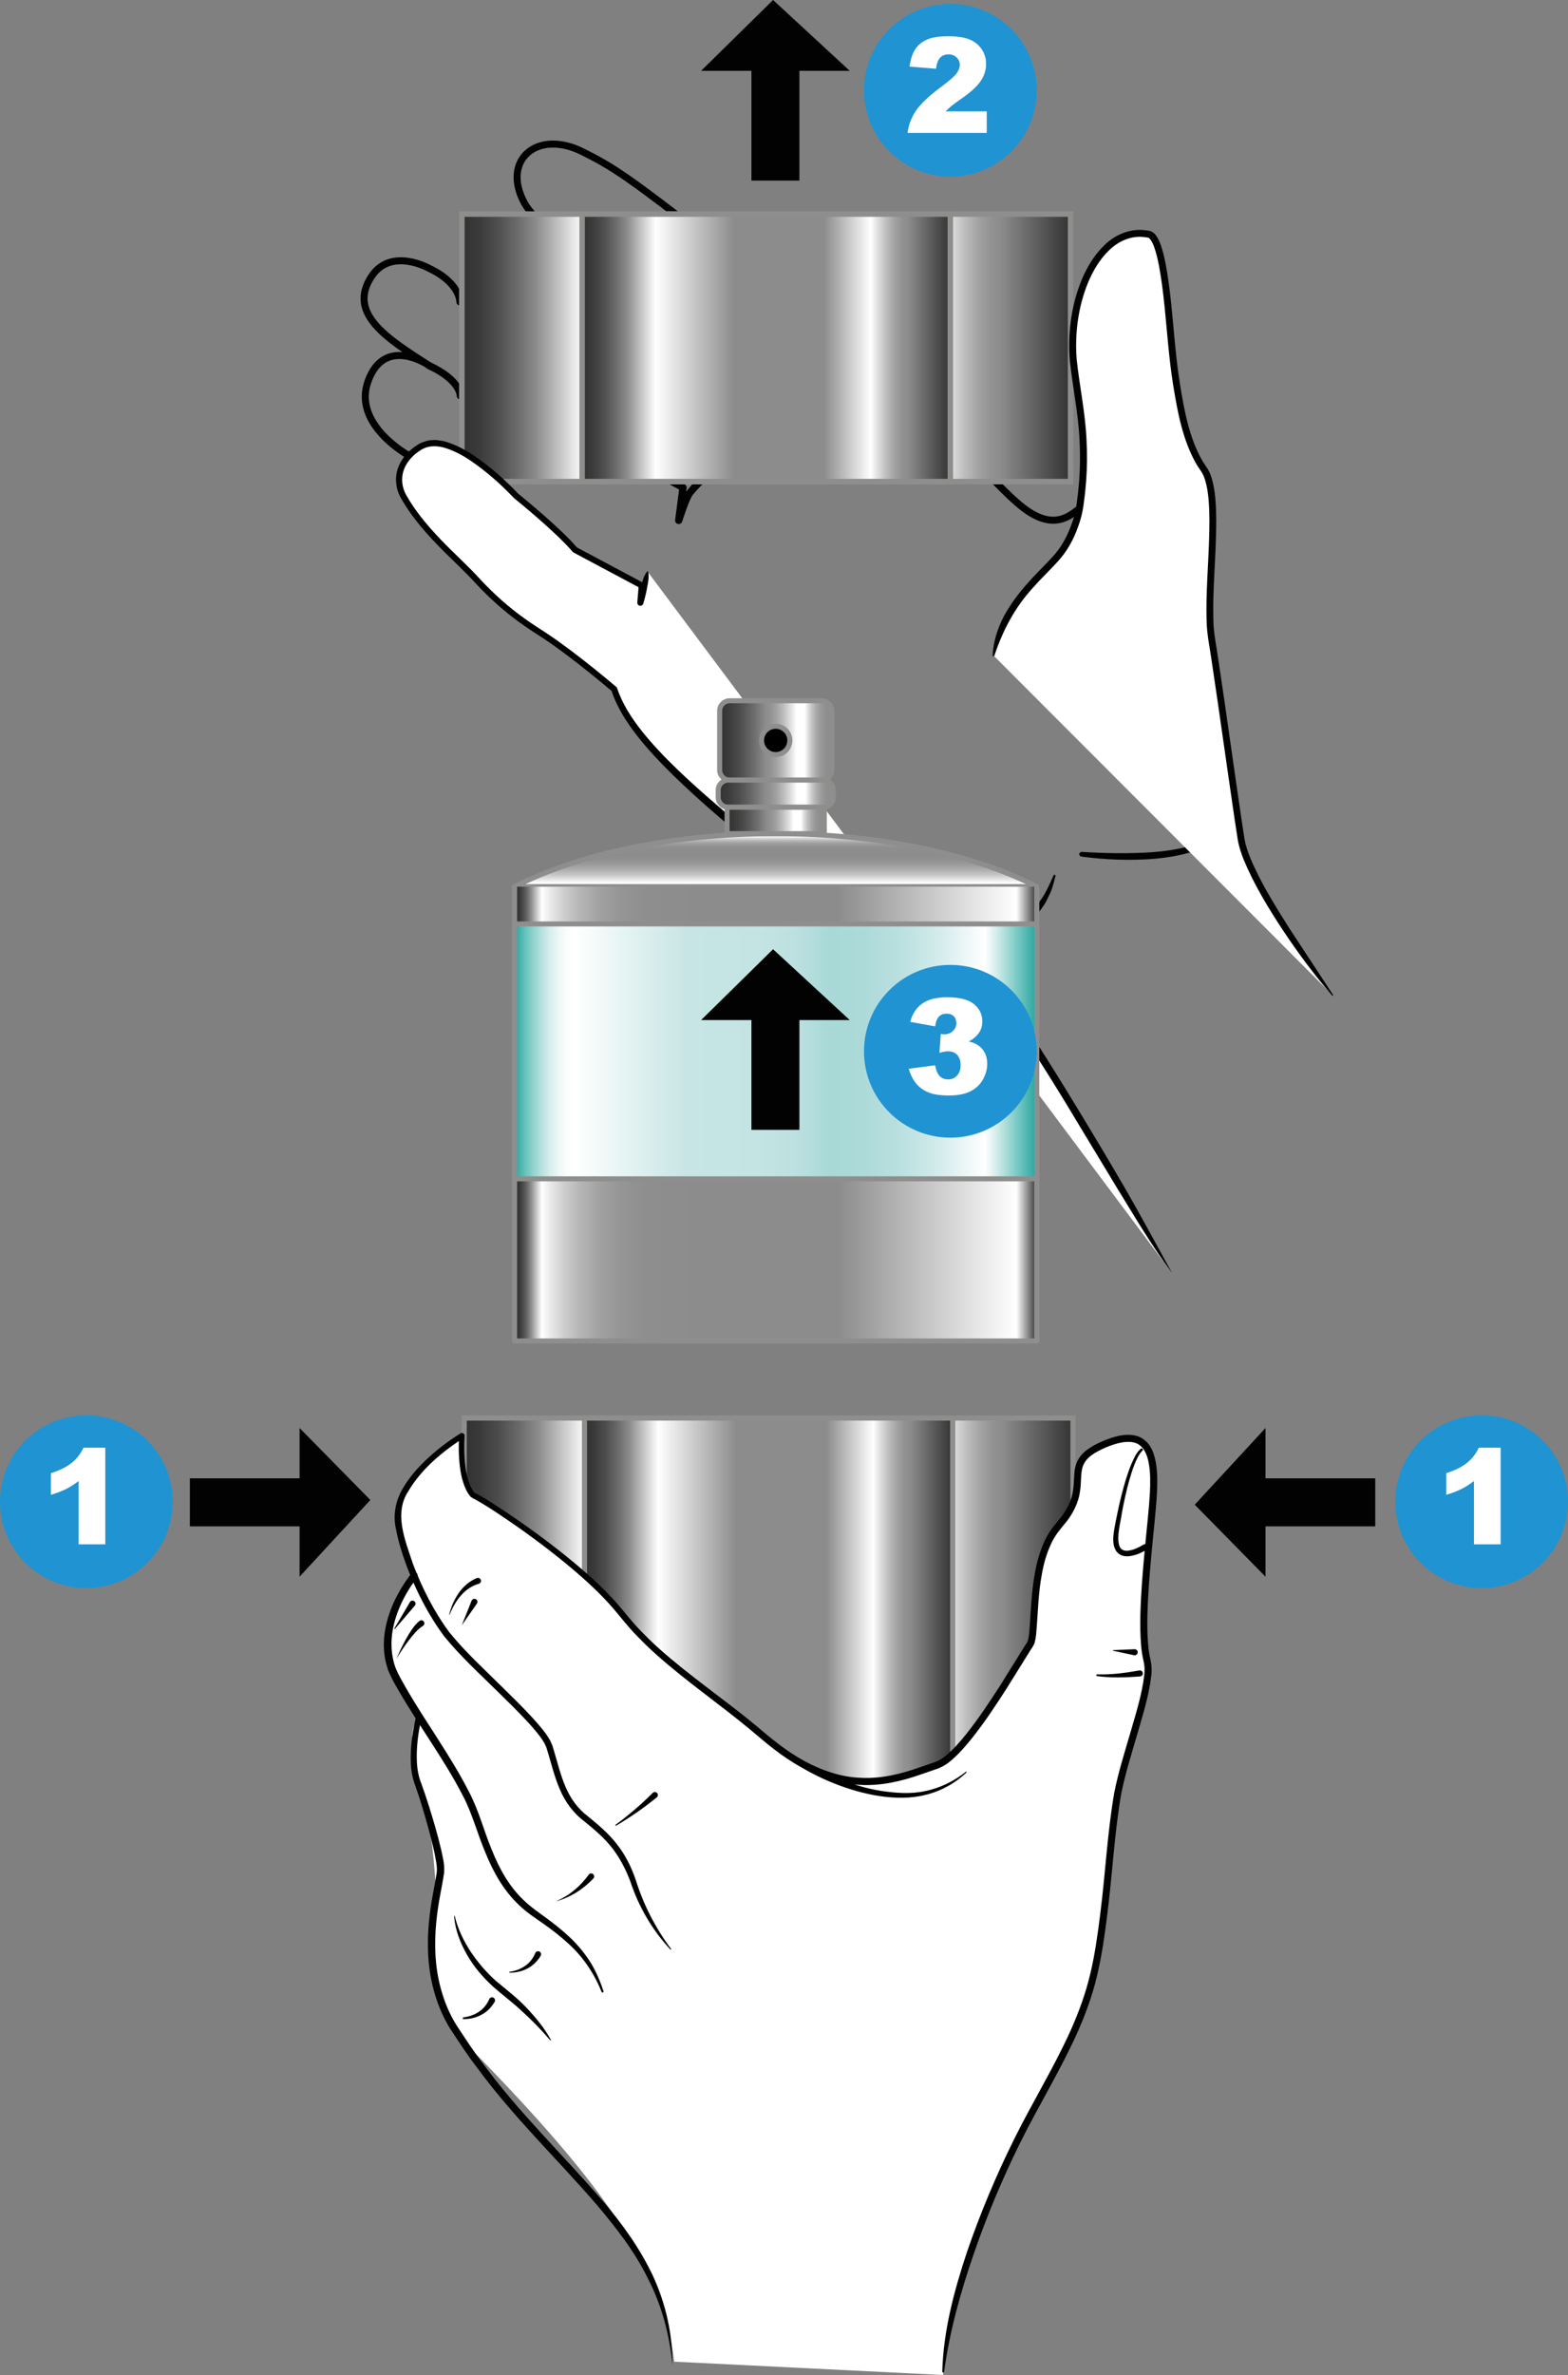 <!-- Generator: Adobe Illustrator 21.1.0, SVG Export Plug-In  -->
<svg version="1.1"
	 xmlns="http://www.w3.org/2000/svg" xmlns:xlink="http://www.w3.org/1999/xlink" xmlns:a="http://ns.adobe.com/AdobeSVGViewerExtensions/3.0/"
	 x="0px" y="0px" width="138.002px" height="208.935px" viewBox="0 0 138.002 208.935"
	 style="enable-background:new 0 0 138.002 208.935;" xml:space="preserve">
<rect x="0" y="0" width="138.002" height="208.935" fill="#808080" stroke="none"/>
<style type="text/css">
	.st0{fill:none;stroke:#020203;stroke-width:0.638;stroke-linecap:round;stroke-linejoin:round;stroke-miterlimit:10;}
	.st1{fill:#020203;}
	.st2{fill:none;stroke:#020203;stroke-width:0.618;stroke-linecap:round;stroke-linejoin:round;stroke-miterlimit:10;}
	.st3{fill:url(#SVGID_1_);stroke:#8E8F8D;stroke-width:0.484;stroke-miterlimit:10;}
	.st4{fill:url(#SVGID_2_);stroke:#8E8F8D;stroke-width:0.484;stroke-miterlimit:10;}
	.st5{fill:#FFFFFF;}
	.st6{fill:url(#SVGID_3_);stroke:#8E8F8D;stroke-width:0.442;stroke-linecap:round;stroke-linejoin:round;stroke-miterlimit:10;}
	.st7{fill:url(#SVGID_4_);stroke:#8E8F8D;stroke-width:0.442;stroke-linecap:round;stroke-linejoin:round;stroke-miterlimit:10;}
	.st8{fill:url(#SVGID_5_);stroke:#8E8F8D;stroke-width:0.442;stroke-miterlimit:10;}
	.st9{fill:url(#SVGID_6_);stroke:#8E8F8D;stroke-width:0.442;stroke-miterlimit:10;}
	.st10{fill:url(#SVGID_7_);stroke:#8E8F8D;stroke-width:0.442;stroke-miterlimit:10;}
	.st11{stroke:#8E8F8D;stroke-width:0.442;stroke-miterlimit:10;}
	.st12{fill:url(#SVGID_8_);stroke:#8E8F8D;stroke-width:0.442;stroke-linecap:round;stroke-linejoin:round;stroke-miterlimit:10;}
	.st13{fill:url(#SVGID_9_);stroke:#8E8F8D;stroke-width:0.442;stroke-linecap:round;stroke-linejoin:round;stroke-miterlimit:10;}
	.st14{fill:url(#SVGID_10_);stroke:#8E8F8D;stroke-width:0.451;stroke-miterlimit:10;}
	.st15{fill:url(#SVGID_11_);stroke:#8E8F8D;stroke-width:0.451;stroke-miterlimit:10;}
	.st16{fill:#2093D2;}
	.st17{fill:url(#SVGID_12_);stroke:#8E8F8D;stroke-width:0.484;stroke-miterlimit:10;}
	.st18{fill:url(#SVGID_13_);stroke:#8E8F8D;stroke-width:0.484;stroke-miterlimit:10;}
	.st19{fill:url(#SVGID_14_);stroke:#8E8F8D;stroke-width:0.442;stroke-linecap:round;stroke-linejoin:round;stroke-miterlimit:10;}
	.st20{fill:url(#SVGID_15_);stroke:#8E8F8D;stroke-width:0.442;stroke-linecap:round;stroke-linejoin:round;stroke-miterlimit:10;}
	.st21{fill:url(#SVGID_16_);stroke:#8E8F8D;stroke-width:0.442;stroke-miterlimit:10;}
	.st22{fill:url(#SVGID_17_);stroke:#8E8F8D;stroke-width:0.442;stroke-miterlimit:10;}
	.st23{fill:url(#SVGID_18_);stroke:#8E8F8D;stroke-width:0.442;stroke-miterlimit:10;}
	.st24{fill:url(#SVGID_19_);stroke:#8E8F8D;stroke-width:0.442;stroke-linecap:round;stroke-linejoin:round;stroke-miterlimit:10;}
	.st25{fill:url(#SVGID_20_);stroke:#8E8F8D;stroke-width:0.442;stroke-linecap:round;stroke-linejoin:round;stroke-miterlimit:10;}
	.st26{fill:url(#SVGID_21_);stroke:#8E8F8D;stroke-width:0.451;stroke-miterlimit:10;}
	.st27{fill:url(#SVGID_22_);stroke:#8E8F8D;stroke-width:0.451;stroke-miterlimit:10;}
	.st28{font-family:'Arial-Black';}
	.st29{font-size:11.675px;}
</style>
<defs>
</defs>
<g>
	<g>
		<g>
			<path class="st0" d="M57.83,41.768c0,0-0.381-0.349,2.282,1.123l-0.377,2.893c0,0,0.563-1.764,0.885-2.294
				c0.322-0.53,1.83-1.938,1.83-1.938"/>
			<g>
				<path class="st1" d="M84.14,82.588c0.942,0.028,1.876-0.069,2.774-0.271c0.894-0.221,1.762-0.536,2.52-1.035
					c0.762-0.482,1.455-1.088,1.967-1.842c0.572-0.714,0.935-1.567,1.321-2.421l0.005-0.01c0.02-0.045,0.074-0.065,0.119-0.045
					c0.041,0.018,0.061,0.063,0.05,0.105c-0.123,0.457-0.232,0.929-0.41,1.375c-0.21,0.433-0.386,0.888-0.677,1.282
					c-0.526,0.818-1.258,1.512-2.098,2.008c-0.843,0.489-1.771,0.833-2.727,0.957c-0.952,0.132-1.921,0.123-2.847-0.087
					c-0.005-0.001-0.007-0.006-0.006-0.01C84.132,82.591,84.136,82.588,84.14,82.588z"/>
			</g>
			<g>
				<path class="st1" d="M95.209,74.943c2.098,0.13,4.188,0.165,6.265,0.024c1.036-0.082,2.064-0.231,3.057-0.488
					c0.993-0.253,1.964-0.593,2.763-1.28c0.016-0.015,0.04-0.014,0.055,0.001c0.012,0.013,0.013,0.033,0.005,0.047
					c-0.591,0.93-1.657,1.454-2.671,1.759c-1.037,0.302-2.1,0.453-3.16,0.553c-2.123,0.163-4.256,0.076-6.347-0.202l-0.006-0.001
					c-0.114-0.015-0.194-0.12-0.179-0.234C95.004,75.015,95.101,74.937,95.209,74.943z"/>
			</g>
			<path class="st2" d="M95,44.74c-0.848,0.637-2.274,1.991-4.959-0.085c-2.751-2.127-7.28-7.977-11.848-11.694
				c-4.568-3.717-9.192-6.742-15.605-11.724c-7.255-5.637-8.602-6.534-11.325-7.892c-4.012-2-7.174,0.758-5.094,4.542
				c0.348,0.633,1.098,1.383,1.098,1.383"/>
			<path class="st2" d="M35.979,40.073c0,0-4.939-2.684-3.601-6.49c1.458-4.149,5.367-1.44,5.367-1.44
				c-3.685-2.372-7.172-4.553-5.068-7.796c1.719-2.649,5.083-0.743,5.083-0.743c2.743,1.285,2.717,2.959,2.717,2.959"/>
			<path class="st0" d="M37.752,32.157c2.803,1.298,2.764,2.661,2.764,2.661"/>
		</g>
		<g>
			<linearGradient id="SVGID_1_" gradientUnits="userSpaceOnUse" x1="40.649" y1="30.6" x2="94.225" y2="30.6">
				<stop  offset="0.005" style="stop-color:#333333"/>
				<stop  offset="0.026" style="stop-color:#3A3A3A"/>
				<stop  offset="0.057" style="stop-color:#4D4D4D"/>
				<stop  offset="0.093" style="stop-color:#6D6D6D"/>
				<stop  offset="0.122" style="stop-color:#8C8C8C"/>
				<stop  offset="0.2" style="stop-color:#FFFFFF"/>
				<stop  offset="0.413" style="stop-color:#8C8C8C"/>
				<stop  offset="0.657" style="stop-color:#8C8C8C"/>
				<stop  offset="0.784" style="stop-color:#FFFFFF"/>
				<stop  offset="0.801" style="stop-color:#E2E2E2"/>
				<stop  offset="0.826" style="stop-color:#BDBDBD"/>
				<stop  offset="0.849" style="stop-color:#A2A2A2"/>
				<stop  offset="0.869" style="stop-color:#929292"/>
				<stop  offset="0.885" style="stop-color:#8C8C8C"/>
				<stop  offset="1" style="stop-color:#333333"/>
			</linearGradient>
			<rect x="40.649" y="18.832" class="st3" width="53.576" height="23.535"/>
			<linearGradient id="SVGID_2_" gradientUnits="userSpaceOnUse" x1="51.233" y1="30.6" x2="83.641" y2="30.6">
				<stop  offset="0.005" style="stop-color:#333333"/>
				<stop  offset="0.026" style="stop-color:#3A3A3A"/>
				<stop  offset="0.057" style="stop-color:#4D4D4D"/>
				<stop  offset="0.093" style="stop-color:#6D6D6D"/>
				<stop  offset="0.122" style="stop-color:#8C8C8C"/>
				<stop  offset="0.2" style="stop-color:#FFFFFF"/>
				<stop  offset="0.413" style="stop-color:#8C8C8C"/>
				<stop  offset="0.657" style="stop-color:#8C8C8C"/>
				<stop  offset="0.784" style="stop-color:#FFFFFF"/>
				<stop  offset="0.801" style="stop-color:#E2E2E2"/>
				<stop  offset="0.826" style="stop-color:#BDBDBD"/>
				<stop  offset="0.849" style="stop-color:#A2A2A2"/>
				<stop  offset="0.869" style="stop-color:#929292"/>
				<stop  offset="0.885" style="stop-color:#8C8C8C"/>
				<stop  offset="1" style="stop-color:#333333"/>
			</linearGradient>
			<rect x="51.233" y="18.832" class="st4" width="32.408" height="23.535"/>
		</g>
		<g>
			<path class="st5" d="M103.163,112.005c-0.646-0.61-13.879-24.252-17.155-26.749c-3.276-2.497-12.106-5.172-18.634-10.442
				c-6.528-5.27-12.111-10.184-13.314-14.182c0,0-3.772-3.234-6.551-4.994s-4.325-3.279-5.86-4.937
				c-1.535-1.658-4.23-3.82-6.02-6.804c-1.346-2.243,0.224-4.037,1.57-4.709c2.833-1.416,8.233,4.445,8.233,4.445
				s3.656,2.946,5.179,4.742c0,0,4.393,2.449,5.869,3.128l-0.125,1.521l0.642-2.732"/>
			<path class="st1" d="M103.163,112.005c-1.832-2.439-3.353-5.076-4.949-7.657l-4.709-7.795c-1.591-2.583-3.205-5.155-4.93-7.64
				c-0.441-0.611-0.876-1.231-1.338-1.82l-0.708-0.868c-0.254-0.258-0.502-0.506-0.771-0.746c-1.192-0.858-2.561-1.523-3.918-2.184
				c-5.46-2.565-11.15-5.083-15.798-9.12c-2.359-1.919-4.674-3.902-6.86-6.037c-1.088-1.071-2.143-2.183-3.093-3.393
				c-0.941-1.21-1.802-2.525-2.284-4.033l-0.001-0.003l0.082,0.126c-1.281-1.086-2.594-2.144-3.935-3.156
				c-0.671-0.505-1.351-0.999-2.046-1.464c-0.692-0.454-1.428-0.911-2.111-1.413c-1.386-0.991-2.665-2.139-3.829-3.374
				c-1.127-1.253-2.384-2.36-3.563-3.593c-1.176-1.23-2.282-2.532-3.136-4.054c-0.439-0.78-0.549-1.795-0.22-2.66
				c0.324-0.869,0.983-1.546,1.742-2.012c0.186-0.121,0.399-0.212,0.635-0.277c0.225-0.096,0.457-0.111,0.69-0.115
				c0.236-0.03,0.458,0.014,0.681,0.05c0.228,0.023,0.439,0.09,0.649,0.161c0.84,0.277,1.605,0.699,2.313,1.181
				c1.42,0.97,2.692,2.102,3.873,3.342l-0.029-0.027c0.914,0.744,1.809,1.502,2.687,2.287c0.875,0.788,1.741,1.585,2.529,2.49
				l-0.074-0.061l5.85,3.118l0.015,0.008c0.097,0.052,0.149,0.155,0.141,0.258l-0.124,1.504l-0.001,0.017l-0.528-0.083
				c0.075-0.463,0.182-0.918,0.313-1.368c0.135-0.449,0.227-0.908,0.541-1.314c0.019-0.024,0.054-0.029,0.079-0.01
				c0.011,0.009,0.018,0.021,0.021,0.033c0.1,0.504-0.023,0.956-0.101,1.418c-0.083,0.461-0.191,0.916-0.33,1.364l-0.006,0.019
				c-0.044,0.141-0.194,0.22-0.335,0.176c-0.122-0.038-0.198-0.156-0.187-0.278l0.001-0.017l0.124-1.504l0.155,0.265l-5.887-3.137
				c-0.027-0.014-0.049-0.033-0.068-0.054l-0.006-0.007c-0.751-0.863-1.612-1.659-2.477-2.437c-0.869-0.777-1.763-1.533-2.666-2.269
				c-0.009-0.007-0.021-0.019-0.029-0.027c-1.145-1.202-2.409-2.327-3.777-3.26c-0.684-0.466-1.415-0.865-2.177-1.115
				c-0.768-0.257-1.553-0.276-2.217,0.13c-0.671,0.41-1.251,1.017-1.517,1.74c-0.267,0.72-0.19,1.536,0.195,2.227
				c0.799,1.425,1.892,2.725,3.046,3.927c1.153,1.207,2.432,2.337,3.565,3.595c1.15,1.22,2.394,2.336,3.754,3.309
				c0.678,0.497,1.376,0.931,2.095,1.402c0.707,0.473,1.393,0.972,2.071,1.481c1.353,1.021,2.669,2.081,3.962,3.177
				c0.035,0.03,0.06,0.066,0.075,0.106l0.007,0.02l0.001,0.002c0.46,1.391,1.296,2.658,2.225,3.828
				c0.938,1.171,1.988,2.259,3.074,3.307c2.175,2.098,4.518,4.024,6.859,5.951c4.577,3.989,10.159,6.469,15.65,9.059
				c1.368,0.671,2.748,1.336,4.024,2.256c0.298,0.261,0.59,0.552,0.866,0.835l0.731,0.898c0.474,0.606,0.911,1.231,1.357,1.852
				c1.736,2.509,3.348,5.088,4.938,7.679c1.585,2.594,3.155,5.196,4.685,7.821C100.263,106.666,101.695,109.346,103.163,112.005z"/>
		</g>
		<g>
			<path class="st5" d="M117.285,87.548c0,0-7.421-9.66-8.059-13.75c-0.638-4.09-1.94-13.665-2.59-17.616
				c-0.65-3.952,1.034-12.585-0.72-14.957c-1.754-2.372-2.316-6.89-2.659-9.548s-0.683-10.769-2.147-11.07
				c-4.373-0.897-7.357,5.679-6.585,11.711c0.401,3.132,1.315,6.758,0.53,12.084c0,0-0.181,1.885-1.458,3.868
				c-1.277,1.984-5.184,4.325-6.158,9.396"/>
			<path class="st1" d="M117.244,87.58c-1.552-1.793-2.969-3.697-4.284-5.671c-1.308-1.979-2.549-4.012-3.482-6.233
				c-0.222-0.561-0.422-1.136-0.533-1.755l-0.27-1.759l-0.511-3.511l-1.008-7.02l-0.519-3.506c-0.16-1.156-0.425-2.335-0.444-3.551
				c-0.064-2.395,0.148-4.754,0.22-7.108c0.037-1.175,0.054-2.352-0.043-3.507c-0.051-0.576-0.133-1.148-0.293-1.681
				c-0.078-0.267-0.183-0.52-0.318-0.739c-0.125-0.209-0.344-0.494-0.486-0.75c-1.209-2.149-1.631-4.543-2.015-6.879
				c-0.38-2.344-0.534-4.727-0.774-7.063c-0.125-1.171-0.266-2.34-0.484-3.486c-0.112-0.57-0.24-1.14-0.433-1.665
				c-0.095-0.258-0.216-0.515-0.36-0.678c-0.088-0.082-0.103-0.107-0.207-0.119c-0.135-0.016-0.27-0.05-0.406-0.054
				c-1.093-0.097-2.169,0.379-2.97,1.163c-0.813,0.777-1.413,1.782-1.858,2.841c-0.874,2.135-1.187,4.504-1.001,6.809
				c0.249,2.307,0.758,4.66,0.862,7.047c0.065,1.192,0.056,2.39-0.031,3.582c-0.045,0.595-0.103,1.192-0.185,1.777
				c-0.061,0.581-0.179,1.219-0.361,1.789c-0.369,1.162-0.882,2.275-1.683,3.234c-0.792,0.926-1.662,1.715-2.432,2.594
				c-1.596,1.724-2.675,3.765-3.418,6.003c-0.014,0.041-0.058,0.064-0.1,0.05c-0.034-0.011-0.056-0.045-0.054-0.08
				c0.061-1.202,0.434-2.387,0.999-3.457c0.576-1.068,1.316-2.034,2.112-2.927c0.789-0.899,1.675-1.706,2.419-2.578
				c0.721-0.855,1.226-1.933,1.567-3.017c0.175-0.559,0.275-1.087,0.339-1.682c0.082-0.586,0.139-1.166,0.183-1.749
				c0.086-1.166,0.094-2.337,0.031-3.505c-0.101-2.346-0.6-4.636-0.859-7.028c-0.192-2.402,0.129-4.851,1.047-7.096
				c0.47-1.114,1.102-2.188,2.002-3.049c0.878-0.866,2.151-1.446,3.438-1.328c0.16,0.006,0.315,0.042,0.472,0.063
				c0.196,0.015,0.436,0.175,0.545,0.31c0.244,0.286,0.366,0.581,0.478,0.874c0.215,0.586,0.344,1.174,0.46,1.763
				c0.224,1.178,0.365,2.358,0.491,3.537c0.243,2.367,0.392,4.708,0.769,7.035c0.372,2.303,0.808,4.668,1.936,6.662
				c0.147,0.26,0.294,0.442,0.478,0.737c0.175,0.284,0.295,0.583,0.383,0.883c0.179,0.6,0.263,1.205,0.316,1.805
				c0.1,1.202,0.081,2.394,0.044,3.58c-0.074,2.37-0.284,4.732-0.221,7.067c0.015,1.156,0.273,2.297,0.437,3.481l0.519,3.51
				l1.007,7.021l0.51,3.508l0.268,1.746c0.097,0.546,0.285,1.095,0.498,1.632c0.887,2.15,2.155,4.155,3.402,6.147l3.891,5.918
				c0.016,0.024,0.01,0.057-0.014,0.073C117.291,87.604,117.261,87.6,117.244,87.58z"/>
		</g>
	</g>
	<g>
		
			<linearGradient id="SVGID_3_" gradientUnits="userSpaceOnUse" x1="1086.801" y1="321.602" x2="1094.276" y2="321.602" gradientTransform="matrix(6.148 0 0 6.279 -6636.307 -1927.727)">
			<stop  offset="0" style="stop-color:#2AA8A0"/>
			<stop  offset="0.017" style="stop-color:#62BFB9"/>
			<stop  offset="0.034" style="stop-color:#92D2CE"/>
			<stop  offset="0.051" style="stop-color:#B9E2E0"/>
			<stop  offset="0.067" style="stop-color:#D8EFED"/>
			<stop  offset="0.083" style="stop-color:#EDF8F7"/>
			<stop  offset="0.099" style="stop-color:#FBFDFD"/>
			<stop  offset="0.113" style="stop-color:#FFFFFF"/>
			<stop  offset="0.288" style="stop-color:#D1EAE9"/>
			<stop  offset="0.328" style="stop-color:#C6E5E4"/>
			<stop  offset="0.46" style="stop-color:#C4E4E3"/>
			<stop  offset="0.529" style="stop-color:#BDE1E0"/>
			<stop  offset="0.582" style="stop-color:#AFDBDA"/>
			<stop  offset="0.6" style="stop-color:#A8D8D7"/>
			<stop  offset="0.664" style="stop-color:#ACDAD9"/>
			<stop  offset="0.728" style="stop-color:#B8DFDE"/>
			<stop  offset="0.792" style="stop-color:#CCE8E8"/>
			<stop  offset="0.856" style="stop-color:#E9F5F5"/>
			<stop  offset="0.898" style="stop-color:#FFFFFF"/>
			<stop  offset="0.921" style="stop-color:#D1ECEA"/>
			<stop  offset="0.973" style="stop-color:#5DBDB7"/>
			<stop  offset="0.995" style="stop-color:#2AA8A0"/>
		</linearGradient>
		<rect x="45.29" y="78.005" class="st6" width="45.96" height="26.891"/>
		<g>
			<linearGradient id="SVGID_4_" gradientUnits="userSpaceOnUse" x1="68.27" y1="72.717" x2="68.27" y2="90.798">
				<stop  offset="0.005" style="stop-color:#333333"/>
				<stop  offset="0.009" style="stop-color:#3A3A3A"/>
				<stop  offset="0.016" style="stop-color:#4E4E4E"/>
				<stop  offset="0.024" style="stop-color:#6D6D6D"/>
				<stop  offset="0.032" style="stop-color:#9A9A9A"/>
				<stop  offset="0.042" style="stop-color:#D2D2D2"/>
				<stop  offset="0.048" style="stop-color:#FFFFFF"/>
				<stop  offset="0.052" style="stop-color:#EBEBEB"/>
				<stop  offset="0.06" style="stop-color:#CECECE"/>
				<stop  offset="0.069" style="stop-color:#B6B6B6"/>
				<stop  offset="0.079" style="stop-color:#A3A3A3"/>
				<stop  offset="0.09" style="stop-color:#969696"/>
				<stop  offset="0.105" style="stop-color:#8E8E8E"/>
				<stop  offset="0.136" style="stop-color:#8C8C8C"/>
				<stop  offset="0.162" style="stop-color:#909090"/>
				<stop  offset="0.188" style="stop-color:#9D9D9D"/>
				<stop  offset="0.214" style="stop-color:#B1B1B1"/>
				<stop  offset="0.24" style="stop-color:#CDCDCD"/>
				<stop  offset="0.266" style="stop-color:#F2F2F2"/>
				<stop  offset="0.274" style="stop-color:#FFFFFF"/>
				<stop  offset="0.307" style="stop-color:#8C8C8C"/>
				<stop  offset="0.619" style="stop-color:#8C8C8C"/>
				<stop  offset="0.779" style="stop-color:#8C8C8C"/>
				<stop  offset="1" style="stop-color:#333333"/>
			</linearGradient>
			<path class="st7" d="M91.25,78.004c-5.588-2.858-13.811-4.664-22.98-4.664c-9.17,0-17.393,1.806-22.981,4.665h45.841"/>
			<g>
				<linearGradient id="SVGID_5_" gradientUnits="userSpaceOnUse" x1="63.338" y1="65.138" x2="73.202" y2="65.138">
					<stop  offset="0.005" style="stop-color:#333333"/>
					<stop  offset="0.077" style="stop-color:#3A3A3A"/>
					<stop  offset="0.182" style="stop-color:#4D4D4D"/>
					<stop  offset="0.307" style="stop-color:#6D6D6D"/>
					<stop  offset="0.408" style="stop-color:#8C8C8C"/>
					<stop  offset="0.451" style="stop-color:#929292"/>
					<stop  offset="0.508" style="stop-color:#A2A2A2"/>
					<stop  offset="0.572" style="stop-color:#BEBEBE"/>
					<stop  offset="0.641" style="stop-color:#E3E3E3"/>
					<stop  offset="0.685" style="stop-color:#FFFFFF"/>
					<stop  offset="0.692" style="stop-color:#FFFFFF"/>
					<stop  offset="0.759" style="stop-color:#FFFFFF"/>
					<stop  offset="0.789" style="stop-color:#E0E0E0"/>
					<stop  offset="0.824" style="stop-color:#C2C2C2"/>
					<stop  offset="0.862" style="stop-color:#AAAAAA"/>
					<stop  offset="0.901" style="stop-color:#999999"/>
					<stop  offset="0.945" style="stop-color:#8F8F8F"/>
					<stop  offset="1" style="stop-color:#8C8C8C"/>
				</linearGradient>
				<path class="st8" d="M72.319,68.629h-8.098c-0.486,0-0.883-0.397-0.883-0.883v-5.217c0-0.486,0.397-0.883,0.883-0.883h8.098
					c0.486,0,0.883,0.397,0.883,0.883v5.217C73.202,68.232,72.805,68.629,72.319,68.629z"/>
				<linearGradient id="SVGID_6_" gradientUnits="userSpaceOnUse" x1="63.209" y1="69.823" x2="73.332" y2="69.823">
					<stop  offset="0.005" style="stop-color:#333333"/>
					<stop  offset="0.077" style="stop-color:#3A3A3A"/>
					<stop  offset="0.182" style="stop-color:#4D4D4D"/>
					<stop  offset="0.307" style="stop-color:#6D6D6D"/>
					<stop  offset="0.408" style="stop-color:#8C8C8C"/>
					<stop  offset="0.451" style="stop-color:#929292"/>
					<stop  offset="0.508" style="stop-color:#A2A2A2"/>
					<stop  offset="0.572" style="stop-color:#BEBEBE"/>
					<stop  offset="0.641" style="stop-color:#E3E3E3"/>
					<stop  offset="0.685" style="stop-color:#FFFFFF"/>
					<stop  offset="0.692" style="stop-color:#FFFFFF"/>
					<stop  offset="0.759" style="stop-color:#FFFFFF"/>
					<stop  offset="0.789" style="stop-color:#E0E0E0"/>
					<stop  offset="0.824" style="stop-color:#C2C2C2"/>
					<stop  offset="0.862" style="stop-color:#AAAAAA"/>
					<stop  offset="0.901" style="stop-color:#999999"/>
					<stop  offset="0.945" style="stop-color:#8F8F8F"/>
					<stop  offset="1" style="stop-color:#8C8C8C"/>
				</linearGradient>
				<path class="st9" d="M72.449,71.017h-8.357c-0.486,0-0.883-0.397-0.883-0.883v-0.622c0-0.486,0.397-0.883,0.883-0.883h8.357
					c0.486,0,0.883,0.397,0.883,0.883v0.622C73.332,70.62,72.935,71.017,72.449,71.017z"/>
				<linearGradient id="SVGID_7_" gradientUnits="userSpaceOnUse" x1="63.989" y1="72.178" x2="72.551" y2="72.178">
					<stop  offset="0.005" style="stop-color:#333333"/>
					<stop  offset="0.077" style="stop-color:#3A3A3A"/>
					<stop  offset="0.182" style="stop-color:#4D4D4D"/>
					<stop  offset="0.307" style="stop-color:#6D6D6D"/>
					<stop  offset="0.408" style="stop-color:#8C8C8C"/>
					<stop  offset="0.451" style="stop-color:#929292"/>
					<stop  offset="0.508" style="stop-color:#A2A2A2"/>
					<stop  offset="0.572" style="stop-color:#BEBEBE"/>
					<stop  offset="0.641" style="stop-color:#E3E3E3"/>
					<stop  offset="0.685" style="stop-color:#FFFFFF"/>
					<stop  offset="0.692" style="stop-color:#FFFFFF"/>
					<stop  offset="0.759" style="stop-color:#FFFFFF"/>
					<stop  offset="0.789" style="stop-color:#E0E0E0"/>
					<stop  offset="0.824" style="stop-color:#C2C2C2"/>
					<stop  offset="0.862" style="stop-color:#AAAAAA"/>
					<stop  offset="0.901" style="stop-color:#999999"/>
					<stop  offset="0.945" style="stop-color:#8F8F8F"/>
					<stop  offset="1" style="stop-color:#8C8C8C"/>
				</linearGradient>
				<rect x="63.989" y="71.017" class="st10" width="8.562" height="2.323"/>
				<circle class="st11" cx="68.27" cy="65.138" r="1.246"/>
			</g>
		</g>
		<linearGradient id="SVGID_8_" gradientUnits="userSpaceOnUse" x1="45.29" y1="110.835" x2="91.25" y2="110.835">
			<stop  offset="0.005" style="stop-color:#333333"/>
			<stop  offset="0.01" style="stop-color:#3A3A3A"/>
			<stop  offset="0.017" style="stop-color:#4E4E4E"/>
			<stop  offset="0.025" style="stop-color:#6D6D6D"/>
			<stop  offset="0.034" style="stop-color:#9A9A9A"/>
			<stop  offset="0.044" style="stop-color:#D2D2D2"/>
			<stop  offset="0.052" style="stop-color:#FFFFFF"/>
			<stop  offset="0.067" style="stop-color:#EBEBEB"/>
			<stop  offset="0.094" style="stop-color:#CECECE"/>
			<stop  offset="0.125" style="stop-color:#B6B6B6"/>
			<stop  offset="0.159" style="stop-color:#A3A3A3"/>
			<stop  offset="0.2" style="stop-color:#969696"/>
			<stop  offset="0.252" style="stop-color:#8E8E8E"/>
			<stop  offset="0.361" style="stop-color:#8C8C8C"/>
			<stop  offset="0.619" style="stop-color:#8C8C8C"/>
			<stop  offset="0.961" style="stop-color:#FFFFFF"/>
			<stop  offset="1" style="stop-color:#333333"/>
		</linearGradient>
		<rect x="45.29" y="103.703" class="st12" width="45.96" height="14.264"/>
		<linearGradient id="SVGID_9_" gradientUnits="userSpaceOnUse" x1="45.29" y1="79.643" x2="91.25" y2="79.643">
			<stop  offset="0.005" style="stop-color:#333333"/>
			<stop  offset="0.01" style="stop-color:#3A3A3A"/>
			<stop  offset="0.017" style="stop-color:#4E4E4E"/>
			<stop  offset="0.025" style="stop-color:#6D6D6D"/>
			<stop  offset="0.034" style="stop-color:#9A9A9A"/>
			<stop  offset="0.044" style="stop-color:#D2D2D2"/>
			<stop  offset="0.052" style="stop-color:#FFFFFF"/>
			<stop  offset="0.067" style="stop-color:#EBEBEB"/>
			<stop  offset="0.094" style="stop-color:#CECECE"/>
			<stop  offset="0.125" style="stop-color:#B6B6B6"/>
			<stop  offset="0.159" style="stop-color:#A3A3A3"/>
			<stop  offset="0.2" style="stop-color:#969696"/>
			<stop  offset="0.252" style="stop-color:#8E8E8E"/>
			<stop  offset="0.361" style="stop-color:#8C8C8C"/>
			<stop  offset="0.619" style="stop-color:#8C8C8C"/>
			<stop  offset="0.961" style="stop-color:#FFFFFF"/>
			<stop  offset="1" style="stop-color:#333333"/>
		</linearGradient>
		<polyline class="st13" points="91.25,78.005 91.25,81.28 45.29,81.28 45.29,78.005 		"/>
	</g>
	<g>
		<linearGradient id="SVGID_10_" gradientUnits="userSpaceOnUse" x1="40.856" y1="149.877" x2="94.432" y2="149.877">
			<stop  offset="0.005" style="stop-color:#333333"/>
			<stop  offset="0.026" style="stop-color:#3A3A3A"/>
			<stop  offset="0.057" style="stop-color:#4D4D4D"/>
			<stop  offset="0.093" style="stop-color:#6D6D6D"/>
			<stop  offset="0.122" style="stop-color:#8C8C8C"/>
			<stop  offset="0.2" style="stop-color:#FFFFFF"/>
			<stop  offset="0.413" style="stop-color:#8C8C8C"/>
			<stop  offset="0.657" style="stop-color:#8C8C8C"/>
			<stop  offset="0.784" style="stop-color:#FFFFFF"/>
			<stop  offset="0.801" style="stop-color:#E2E2E2"/>
			<stop  offset="0.826" style="stop-color:#BDBDBD"/>
			<stop  offset="0.849" style="stop-color:#A2A2A2"/>
			<stop  offset="0.869" style="stop-color:#929292"/>
			<stop  offset="0.885" style="stop-color:#8C8C8C"/>
			<stop  offset="1" style="stop-color:#333333"/>
		</linearGradient>
		<rect x="40.856" y="124.75" class="st14" width="53.576" height="50.254"/>
		<linearGradient id="SVGID_11_" gradientUnits="userSpaceOnUse" x1="51.44" y1="149.877" x2="83.848" y2="149.877">
			<stop  offset="0.005" style="stop-color:#333333"/>
			<stop  offset="0.026" style="stop-color:#3A3A3A"/>
			<stop  offset="0.057" style="stop-color:#4D4D4D"/>
			<stop  offset="0.093" style="stop-color:#6D6D6D"/>
			<stop  offset="0.122" style="stop-color:#8C8C8C"/>
			<stop  offset="0.2" style="stop-color:#FFFFFF"/>
			<stop  offset="0.413" style="stop-color:#8C8C8C"/>
			<stop  offset="0.657" style="stop-color:#8C8C8C"/>
			<stop  offset="0.784" style="stop-color:#FFFFFF"/>
			<stop  offset="0.801" style="stop-color:#E2E2E2"/>
			<stop  offset="0.826" style="stop-color:#BDBDBD"/>
			<stop  offset="0.849" style="stop-color:#A2A2A2"/>
			<stop  offset="0.869" style="stop-color:#929292"/>
			<stop  offset="0.885" style="stop-color:#8C8C8C"/>
			<stop  offset="1" style="stop-color:#333333"/>
		</linearGradient>
		<rect x="51.44" y="124.75" class="st15" width="32.408" height="50.254"/>
	</g>
	<path class="st5" d="M97.236,127.325c-4.312,1.805-0.724,3.493-4.049,7.164c-2.751,3.038-1.86,9.592-2.544,10.487
		c-0.684,0.894-5.596,9.759-8.151,10.591c-3.265,1.063-8.144,3.616-15.136-2.39c-4.874-4.187-9.32-6.691-12.682-10.971
		c-3.552-4.52-12.359-10.168-13.091-10.417c-1.246-1.454-0.934-5.191-0.934-5.191s-6.23,3.738-5.607,7.683
		c0.194,1.231,0.676,2.925,1.448,4.752l-0.202,0.336c0,0-3.76,4.27-1.454,8.514c0.417,0.767,0.871,1.535,1.343,2.302l0.578,1.042
		c0,0-0.831,0.883-0.311,2.959c0.519,2.077,0.104,2.492,0.934,4.672c0.614,1.612,1.109,7.665,0.986,8.753
		c-0.241,2.134-1.479,7.991,3.115,12.667c11.629,11.837,16.932,19.386,17.859,27.484l23.673,1.173
		c0.465-6.495,3.894-15.055,6.502-20.284c2.514-5.038,5.238-8.982,6.58-13.98s1.549-13.241,2.336-16.924
		c0.824-3.858,3.052-9.389,2.544-11.276c-0.727-2.7,0-8.815,0.415-13.176C101.793,129.05,101.7,125.456,97.236,127.325z"/>
	<g>
		<g>
			<path class="st1" d="M82.931,208.639c0.096-3.61,1.049-7.133,2.177-10.535c1.168-3.4,2.56-6.718,4.158-9.938
				c1.6-3.22,3.486-6.275,4.95-9.513c0.725-1.62,1.336-3.288,1.74-5.009c0.412-1.72,0.655-3.49,0.877-5.259
				c0.455-3.544,0.62-7.113,1.236-10.687c0.357-1.782,0.897-3.495,1.4-5.212c0.49-1.711,1.049-3.434,1.241-5.152
				c0.054-0.447,0.025-0.807-0.07-1.232c-0.109-0.458-0.173-0.916-0.21-1.371c-0.079-0.911-0.084-1.816-0.064-2.718
				c0.048-1.803,0.194-3.593,0.359-5.377c0.157-1.783,0.379-3.57,0.48-5.334c0.041-0.88,0.051-1.768-0.105-2.603
				c-0.146-0.83-0.531-1.615-1.28-1.792c-0.743-0.188-1.618,0.079-2.409,0.393c-0.776,0.343-1.613,0.739-1.978,1.413
				c-0.39,0.651-0.225,1.594-0.385,2.524c-0.134,0.944-0.579,1.826-1.136,2.566c-0.3,0.363-0.59,0.719-0.836,1.042
				c-0.241,0.345-0.467,0.711-0.63,1.11c-0.354,0.783-0.59,1.63-0.743,2.495c-0.334,1.735-0.347,3.5-0.51,5.32
				c-0.026,0.229-0.059,0.464-0.127,0.713c-0.023,0.116-0.121,0.29-0.185,0.405l-0.175,0.259l-0.704,1.134l-1.422,2.283
				c-0.971,1.51-1.961,3.013-3.095,4.426c-0.567,0.706-1.171,1.391-1.898,1.989c-0.34,0.289-0.856,0.565-1.265,0.684l-1.268,0.437
				c-1.694,0.596-3.524,1.03-5.372,0.92c-1.851-0.063-3.631-0.711-5.221-1.585c-1.599-0.871-3.015-2.069-4.357-3.214
				c-2.739-2.282-5.704-4.303-8.395-6.711c-0.676-0.597-1.312-1.24-1.935-1.894c-0.612-0.656-1.183-1.392-1.747-2.054
				c-1.147-1.341-2.469-2.544-3.83-3.69c-1.366-1.144-2.786-2.225-4.237-3.263c-1.445-1.01-2.959-2.082-4.445-2.88l-0.007-0.003
				l-0.042-0.021c-0.025-0.012-0.047-0.03-0.063-0.05c-0.321-0.385-0.506-0.831-0.647-1.274c-0.142-0.446-0.223-0.9-0.279-1.353
				c-0.113-0.909-0.123-1.813-0.066-2.727l0.001-0.013l0.362,0.225c-1.885,1.227-3.702,2.747-4.833,4.669
				c-1.292,1.951-0.297,4.281,0.406,6.403c0.804,2.126,1.856,4.193,3.195,6.008c1.423,1.756,3.145,3.318,4.778,4.939
				c0.824,0.808,1.647,1.619,2.438,2.471c0.396,0.425,0.783,0.861,1.141,1.335c0.187,0.226,0.344,0.491,0.504,0.751l0.2,0.439
				l0.131,0.418c0.335,1.115,0.597,2.23,1.045,3.259c0.442,1.037,1.087,1.931,2.003,2.61c0.887,0.731,1.796,1.494,2.524,2.437
				c0.734,0.935,1.266,2.011,1.642,3.117c0.686,2.188,1.73,4.234,3.111,6.078c0.015,0.017,0.013,0.042-0.004,0.057
				c-0.016,0.014-0.041,0.011-0.056-0.003c-1.582-1.687-2.789-3.763-3.514-5.963c-0.398-1.062-0.917-2.071-1.602-2.955
				c-0.686-0.886-1.557-1.619-2.446-2.349c-0.948-0.694-1.707-1.725-2.16-2.81c-0.475-1.088-0.742-2.228-1.073-3.318l-0.128-0.406
				l-0.16-0.347c-0.144-0.227-0.279-0.463-0.461-0.681c-0.338-0.446-0.717-0.873-1.107-1.29c-0.779-0.836-1.599-1.643-2.422-2.447
				c-1.638-1.622-3.351-3.163-4.837-4.989c-1.401-1.894-2.459-3.977-3.29-6.156c-0.406-1.092-0.751-2.209-0.969-3.366
				c-0.258-1.185,0.014-2.501,0.639-3.509c0.601-1.036,1.403-1.913,2.264-2.703c0.867-0.789,1.794-1.489,2.795-2.111
				c0.112-0.069,0.258-0.035,0.327,0.076c0.028,0.045,0.039,0.095,0.035,0.143l0,0.006l-0.001,0.011
				c-0.054,0.87-0.045,1.764,0.064,2.629c0.108,0.857,0.313,1.745,0.815,2.375l-0.105-0.071l0.01,0.004
				c0.886,0.432,1.581,0.919,2.352,1.41c0.753,0.491,1.491,1.001,2.225,1.517c1.464,1.039,2.897,2.123,4.28,3.273
				c1.378,1.153,2.72,2.363,3.906,3.739c0.599,0.699,1.127,1.378,1.738,2.03c0.613,0.639,1.239,1.267,1.907,1.853
				c2.656,2.362,5.631,4.376,8.401,6.667c1.381,1.17,2.722,2.293,4.275,3.136c1.534,0.836,3.219,1.436,4.96,1.497
				c1.741,0.103,3.468-0.3,5.139-0.887l1.27-0.438c0.448-0.142,0.726-0.307,1.079-0.584c0.655-0.538,1.247-1.2,1.798-1.889
				c1.107-1.38,2.091-2.871,3.055-4.37l1.416-2.275l0.712-1.146l0.202-0.297c0.031-0.086,0.059-0.105,0.084-0.207
				c0.05-0.183,0.081-0.392,0.106-0.607c0.157-1.742,0.172-3.574,0.516-5.362c0.16-0.896,0.406-1.789,0.788-2.636
				c0.177-0.428,0.424-0.834,0.693-1.218c0.298-0.388,0.573-0.726,0.844-1.052c0.513-0.686,0.899-1.451,1.018-2.288
				c0.067-0.417,0.075-0.851,0.102-1.309c0.018-0.451,0.096-0.974,0.355-1.422c0.249-0.456,0.641-0.79,1.038-1.045
				c0.4-0.265,0.822-0.451,1.245-0.639c0.849-0.324,1.784-0.659,2.806-0.418c0.515,0.117,0.951,0.492,1.23,0.911
				c0.276,0.432,0.405,0.903,0.498,1.364c0.172,0.928,0.156,1.845,0.115,2.749c-0.104,1.81-0.326,3.578-0.482,5.361
				c-0.165,1.779-0.309,3.559-0.357,5.335c-0.02,0.887-0.014,1.775,0.062,2.647c0.034,0.436,0.096,0.868,0.194,1.28
				c0.107,0.446,0.148,0.989,0.085,1.433c-0.209,1.846-0.773,3.55-1.264,5.274c-0.503,1.717-1.04,3.426-1.386,5.155
				c-0.602,3.485-0.774,7.087-1.23,10.643c-0.223,1.781-0.467,3.565-0.889,5.327c-0.414,1.766-1.041,3.473-1.778,5.119
				c-1.49,3.29-3.376,6.344-4.961,9.536c-1.585,3.192-2.968,6.49-4.126,9.861c-1.163,3.368-2.121,6.809-2.601,10.347
				c-0.005,0.044-0.045,0.076-0.089,0.07C82.961,208.716,82.931,208.679,82.931,208.639z"/>
		</g>
		<g>
			<path class="st1" d="M36.682,138.809c-1.039,1.377-1.866,3.016-2.14,4.721c-0.135,0.852-0.119,1.72,0.079,2.545
				c0.172,0.832,0.638,1.566,1.077,2.358c1.781,3.104,3.952,5.999,5.607,9.253c0.854,1.636,1.291,3.416,1.979,5.049
				c0.659,1.649,1.522,3.218,2.8,4.422c0.628,0.612,1.348,1.1,2.089,1.644c0.728,0.541,1.442,1.111,2.101,1.747
				c0.653,0.642,1.241,1.358,1.727,2.135c0.474,0.786,0.833,1.631,1.112,2.492c0.015,0.047-0.01,0.097-0.057,0.112
				c-0.045,0.014-0.093-0.009-0.11-0.052c-0.664-1.668-1.683-3.155-3.01-4.329c-0.654-0.597-1.36-1.141-2.089-1.656
				c-0.722-0.503-1.512-1.014-2.174-1.664c-1.362-1.274-2.28-2.937-2.958-4.618c-0.714-1.683-1.151-3.433-1.979-4.996
				c-1.626-3.17-3.808-6.062-5.626-9.197c-0.226-0.397-0.457-0.775-0.661-1.2l-0.295-0.65l-0.198-0.686
				c-0.216-0.927-0.223-1.891-0.068-2.814c0.324-1.858,1.185-3.528,2.316-5.006c0.104-0.135,0.297-0.161,0.433-0.057
				c0.135,0.103,0.161,0.296,0.059,0.431L36.682,138.809z"/>
		</g>
		<g>
			<path class="st1" d="M37.096,151.133c-0.291,1.271-0.468,2.603-0.404,3.898c0.035,0.654,0.148,1.268,0.388,1.872
				c0.236,0.636,0.445,1.272,0.649,1.912c0.404,1.281,0.782,2.567,1.093,3.882c0.134,0.667,0.335,1.304,0.259,2.09
				c-0.097,0.688-0.239,1.334-0.352,1.99c-0.48,2.599-0.645,5.279-0.021,7.825c0.314,1.264,0.789,2.495,1.491,3.596
				c0.729,1.1,1.446,2.227,2.262,3.275c3.137,4.306,7.015,8.002,10.517,12.071c1.751,2.032,3.347,4.243,4.499,6.694
				c1.134,2.457,1.726,5.155,1.704,7.833c-0.244-2.667-0.944-5.266-2.152-7.617c-1.167-2.376-2.807-4.482-4.522-6.508
				c-3.471-4.029-7.377-7.745-10.553-12.096c-0.827-1.061-1.549-2.194-2.296-3.319c-0.738-1.157-1.241-2.454-1.57-3.778
				c-0.656-2.668-0.479-5.451,0.006-8.09c0.114-0.662,0.258-1.322,0.346-1.958c0.063-0.549-0.114-1.234-0.238-1.868
				c-0.289-1.29-0.648-2.575-1.034-3.848c-0.194-0.636-0.395-1.272-0.616-1.892c-0.249-0.642-0.374-1.36-0.398-2.041
				c-0.049-1.379,0.148-2.721,0.468-4.048c0.032-0.131,0.164-0.212,0.295-0.181c0.13,0.031,0.211,0.162,0.181,0.292L37.096,151.133z
				"/>
		</g>
		<g>
			<path class="st1" d="M40.026,168.566c0.263,1.136,0.787,2.188,1.41,3.15c0.649,0.948,1.39,1.834,2.257,2.589
				c0.869,0.721,1.838,1.468,2.648,2.323c0.81,0.863,1.574,1.779,2.143,2.821c0.01,0.018,0.003,0.04-0.015,0.05
				c-0.016,0.008-0.036,0.003-0.047-0.01c-0.755-0.893-1.568-1.728-2.427-2.506c-0.847-0.807-1.762-1.466-2.666-2.274
				c-0.874-0.812-1.662-1.733-2.245-2.778c-0.586-1.036-1.027-2.173-1.117-3.36c-0.001-0.016,0.011-0.031,0.027-0.032
				C40.008,168.539,40.022,168.552,40.026,168.566z"/>
		</g>
	</g>
	<g>
		<path class="st1" d="M100.512,127.654c-0.284,0.278-0.5,0.775-0.674,1.208c-0.179,0.449-0.321,0.916-0.455,1.384
			c-0.261,0.939-0.469,1.894-0.644,2.856c-0.14,0.952-0.451,1.966-0.249,2.808c0.107,0.416,0.443,0.577,0.881,0.496
			c0.424-0.064,0.87-0.275,1.251-0.51l0.014-0.009c0.125-0.077,0.288-0.038,0.365,0.087c0.077,0.125,0.038,0.288-0.087,0.365
			c-0.002,0.001-0.005,0.003-0.007,0.004c-0.459,0.264-0.922,0.476-1.473,0.552c-0.267,0.035-0.583,0.029-0.861-0.139
			c-0.15-0.066-0.243-0.2-0.348-0.317c-0.068-0.13-0.14-0.269-0.175-0.404c-0.145-0.552-0.043-1.06,0.025-1.559
			c0.097-0.483,0.18-0.968,0.288-1.449c0.201-0.964,0.435-1.923,0.724-2.868c0.148-0.472,0.304-0.941,0.5-1.399
			c0.215-0.457,0.37-0.911,0.808-1.307c0.046-0.042,0.117-0.038,0.158,0.008c0.041,0.045,0.038,0.113-0.004,0.155L100.512,127.654z"
			/>
	</g>
	<g>
		<path class="st1" d="M97.965,145.167l1.889-0.081c0.148-0.006,0.272,0.108,0.279,0.256c0.006,0.148-0.108,0.272-0.256,0.279
			c-0.023,0.001-0.046-0.001-0.067-0.006l-1.849-0.393c-0.015-0.003-0.024-0.018-0.021-0.033
			C97.942,145.177,97.953,145.168,97.965,145.167z"/>
	</g>
	<g>
		<path class="st1" d="M100.336,147.482c-1.264,0.095-2.527,0.14-3.783-0.03c-0.042-0.006-0.072-0.045-0.066-0.087
			c0.005-0.04,0.043-0.068,0.082-0.067c1.237,0.043,2.482-0.127,3.693-0.342l0.009-0.002c0.145-0.026,0.283,0.071,0.308,0.216
			c0.026,0.145-0.071,0.283-0.216,0.308C100.354,147.48,100.345,147.481,100.336,147.482z"/>
	</g>
	<g>
		<path class="st1" d="M39.539,142.033c0.156-0.656,0.427-1.287,0.813-1.86c0.387-0.569,0.932-1.067,1.615-1.345
			c0.136-0.055,0.291,0.01,0.347,0.146s-0.01,0.291-0.146,0.347c-0.01,0.004-0.023,0.008-0.033,0.011
			c-0.589,0.159-1.129,0.528-1.557,1.017c-0.426,0.49-0.768,1.072-0.999,1.695c-0.003,0.011-0.014,0.017-0.025,0.014
			C39.543,142.054,39.537,142.043,39.539,142.033z"/>
	</g>
	<g>
		<path class="st1" d="M40.646,142.971l0.859-2.149c0.055-0.137,0.21-0.204,0.347-0.149s0.204,0.21,0.149,0.347
			c-0.008,0.019-0.018,0.037-0.029,0.053l-1.322,1.9c-0.001,0.001-0.002,0.001-0.004,0.001
			C40.646,142.974,40.646,142.972,40.646,142.971z"/>
	</g>
	<g>
		<path class="st1" d="M34.886,145.932c0.252-0.588,0.529-1.167,0.841-1.732c0.155-0.283,0.324-0.56,0.51-0.832
			c0.19-0.27,0.386-0.538,0.683-0.771c0.116-0.091,0.283-0.071,0.374,0.045c0.091,0.116,0.071,0.283-0.045,0.374
			c-0.008,0.006-0.017,0.012-0.025,0.018l-0.009,0.006c-0.469,0.285-0.885,0.815-1.264,1.306
			C35.57,144.851,35.216,145.384,34.886,145.932z"/>
	</g>
	<g>
		<path class="st1" d="M36.5,141.263l-1.743,2.039c-0.011,0.014-0.031,0.017-0.045,0.007c-0.013-0.01-0.015-0.029-0.008-0.043
			l1.372-2.322c0.075-0.127,0.239-0.169,0.366-0.094s0.169,0.239,0.094,0.366c-0.008,0.013-0.016,0.025-0.026,0.036L36.5,141.263z"
			/>
	</g>
	<g>
		<path class="st1" d="M48.903,167.269c1.192-0.487,2.19-1.344,2.909-2.348c0.085-0.12,0.25-0.149,0.371-0.065
			c0.12,0.085,0.149,0.25,0.065,0.371c-0.007,0.01-0.017,0.022-0.025,0.03C51.306,166.223,50.154,166.949,48.903,167.269z"/>
	</g>
	<g>
		<path class="st1" d="M54.174,160.534c1.163-0.853,2.261-1.795,3.272-2.806c0.103-0.104,0.271-0.106,0.376-0.003
			c0.104,0.103,0.106,0.271,0.003,0.376c-0.006,0.006-0.015,0.014-0.021,0.019c-1.134,0.924-2.33,1.754-3.581,2.489
			c-0.021,0.013-0.049,0.005-0.061-0.016C54.149,160.574,54.156,160.547,54.174,160.534z"/>
	</g>
	<g>
		<path class="st1" d="M44.854,173.46c0.5-0.061,0.987-0.247,1.382-0.532c0.403-0.278,0.692-0.676,0.873-1.106
			c0.055-0.136,0.211-0.202,0.347-0.147c0.136,0.055,0.202,0.211,0.147,0.347c-0.005,0.012-0.013,0.027-0.019,0.037
			c-0.289,0.48-0.702,0.889-1.19,1.129c-0.483,0.248-1.014,0.362-1.539,0.349c-0.021-0.001-0.038-0.018-0.038-0.04
			C44.816,173.478,44.835,173.462,44.854,173.46z"/>
	</g>
	<g>
		<path class="st1" d="M40.804,177.47c0.49-0.054,0.977-0.232,1.372-0.509c0.403-0.27,0.696-0.662,0.883-1.089
			c0.057-0.135,0.213-0.199,0.348-0.142c0.135,0.057,0.199,0.213,0.142,0.348c-0.004,0.009-0.011,0.023-0.016,0.032
			c-0.283,0.483-0.692,0.898-1.18,1.145c-0.484,0.255-1.014,0.378-1.549,0.371c-0.043,0-0.077-0.036-0.077-0.079
			c0-0.04,0.031-0.072,0.069-0.076L40.804,177.47z"/>
	</g>
	<g>
		<path class="st1" d="M70.14,154.597c1.083,0.705,2.308,1.311,3.528,1.826c1.232,0.508,2.513,0.901,3.822,1.119
			c1.304,0.194,2.65,0.308,3.949,0.023c1.298-0.268,2.51-0.863,3.569-1.696c0.017-0.015,0.044-0.013,0.059,0.004
			c0.014,0.016,0.012,0.042-0.003,0.058c-0.985,0.938-2.216,1.622-3.554,1.954c-1.337,0.354-2.743,0.321-4.094,0.121
			c-1.356-0.205-2.677-0.59-3.947-1.091c-1.276-0.506-2.479-1.111-3.648-1.892c-0.122-0.081-0.154-0.246-0.073-0.367
			c0.081-0.121,0.243-0.154,0.365-0.075L70.14,154.597z"/>
	</g>
	<polygon class="st1" points="32.595,131.959 26.366,125.625 26.366,130.054 16.709,130.054 16.709,134.277 26.366,134.277 
		26.366,138.707 	"/>
	<polygon class="st1" points="68.039,0 61.705,6.23 66.134,6.23 66.134,15.886 70.357,15.886 70.357,6.23 74.787,6.23 	"/>
	<polygon class="st1" points="68.039,83.508 61.705,89.737 66.134,89.737 66.134,99.393 70.357,99.393 70.357,89.737 74.787,89.737 
			"/>
	<polygon class="st1" points="105.15,132.372 111.38,138.707 111.38,134.277 121.036,134.277 121.036,130.054 111.38,130.054 
		111.38,125.625 	"/>
	<g>
		<circle class="st16" cx="7.599" cy="132.112" r="7.599"/>
		<g>
			<path class="st5" d="M9.268,127.36v8.5H6.92v-5.569c-0.38,0.288-0.747,0.522-1.103,0.701s-0.801,0.35-1.337,0.513V129.6
				c0.79-0.254,1.404-0.561,1.841-0.918c0.438-0.356,0.779-0.798,1.026-1.322H9.268z"/>
		</g>
	</g>
	<g>
		<circle class="st16" cx="130.403" cy="132.112" r="7.599"/>
		<g>
			<path class="st5" d="M132.073,127.36v8.5h-2.349v-5.569c-0.38,0.288-0.747,0.522-1.103,0.701s-0.801,0.35-1.337,0.513V129.6
				c0.79-0.254,1.404-0.561,1.841-0.918c0.438-0.356,0.779-0.798,1.026-1.322H132.073z"/>
		</g>
	</g>
	<g>
		<circle class="st16" cx="83.641" cy="7.943" r="7.599"/>
		<g>
			<path class="st5" d="M86.846,11.691h-6.967c0.08-0.688,0.322-1.335,0.728-1.941c0.404-0.606,1.163-1.322,2.277-2.146
				c0.68-0.505,1.115-0.889,1.305-1.151c0.19-0.263,0.285-0.511,0.285-0.747c0-0.254-0.094-0.472-0.282-0.653
				c-0.188-0.18-0.425-0.271-0.709-0.271c-0.297,0-0.539,0.093-0.728,0.279c-0.188,0.186-0.314,0.515-0.379,0.986L80.05,5.859
				c0.092-0.653,0.259-1.164,0.502-1.53s0.586-0.648,1.029-0.844c0.442-0.196,1.056-0.294,1.838-0.294
				c0.817,0,1.453,0.093,1.907,0.279c0.454,0.187,0.812,0.473,1.071,0.858c0.261,0.386,0.391,0.818,0.391,1.297
				c0,0.509-0.148,0.996-0.447,1.459c-0.298,0.464-0.841,0.973-1.628,1.528c-0.467,0.323-0.779,0.549-0.938,0.679
				c-0.157,0.129-0.343,0.298-0.556,0.507h3.626V11.691z"/>
		</g>
	</g>
	<g>
		<circle class="st16" cx="83.641" cy="92.484" r="7.599"/>
		<g>
			<path class="st5" d="M82.302,90.292l-2.194-0.394c0.183-0.699,0.533-1.234,1.052-1.607c0.519-0.372,1.253-0.559,2.203-0.559
				c1.091,0,1.879,0.203,2.366,0.61c0.486,0.406,0.729,0.918,0.729,1.533c0,0.361-0.099,0.688-0.297,0.98
				c-0.197,0.293-0.496,0.55-0.895,0.77c0.322,0.08,0.569,0.173,0.741,0.279c0.277,0.171,0.493,0.396,0.646,0.676
				c0.154,0.279,0.231,0.613,0.231,1.001c0,0.486-0.128,0.952-0.383,1.399c-0.254,0.446-0.621,0.79-1.1,1.031
				c-0.479,0.241-1.108,0.362-1.887,0.362c-0.761,0-1.36-0.09-1.799-0.268c-0.439-0.179-0.8-0.44-1.083-0.784
				s-0.501-0.776-0.653-1.297l2.32-0.308c0.092,0.467,0.233,0.791,0.425,0.972c0.192,0.181,0.437,0.271,0.732,0.271
				c0.312,0,0.571-0.114,0.778-0.342c0.207-0.229,0.311-0.532,0.311-0.912c0-0.388-0.1-0.688-0.299-0.9
				c-0.2-0.213-0.471-0.319-0.812-0.319c-0.183,0-0.434,0.045-0.753,0.137l0.12-1.659c0.129,0.02,0.229,0.028,0.302,0.028
				c0.305,0,0.558-0.097,0.762-0.29c0.203-0.194,0.305-0.424,0.305-0.69c0-0.254-0.076-0.458-0.229-0.609
				c-0.151-0.152-0.36-0.229-0.627-0.229c-0.273,0-0.496,0.083-0.667,0.248S82.362,89.878,82.302,90.292z"/>
		</g>
	</g>
</g>
</svg>